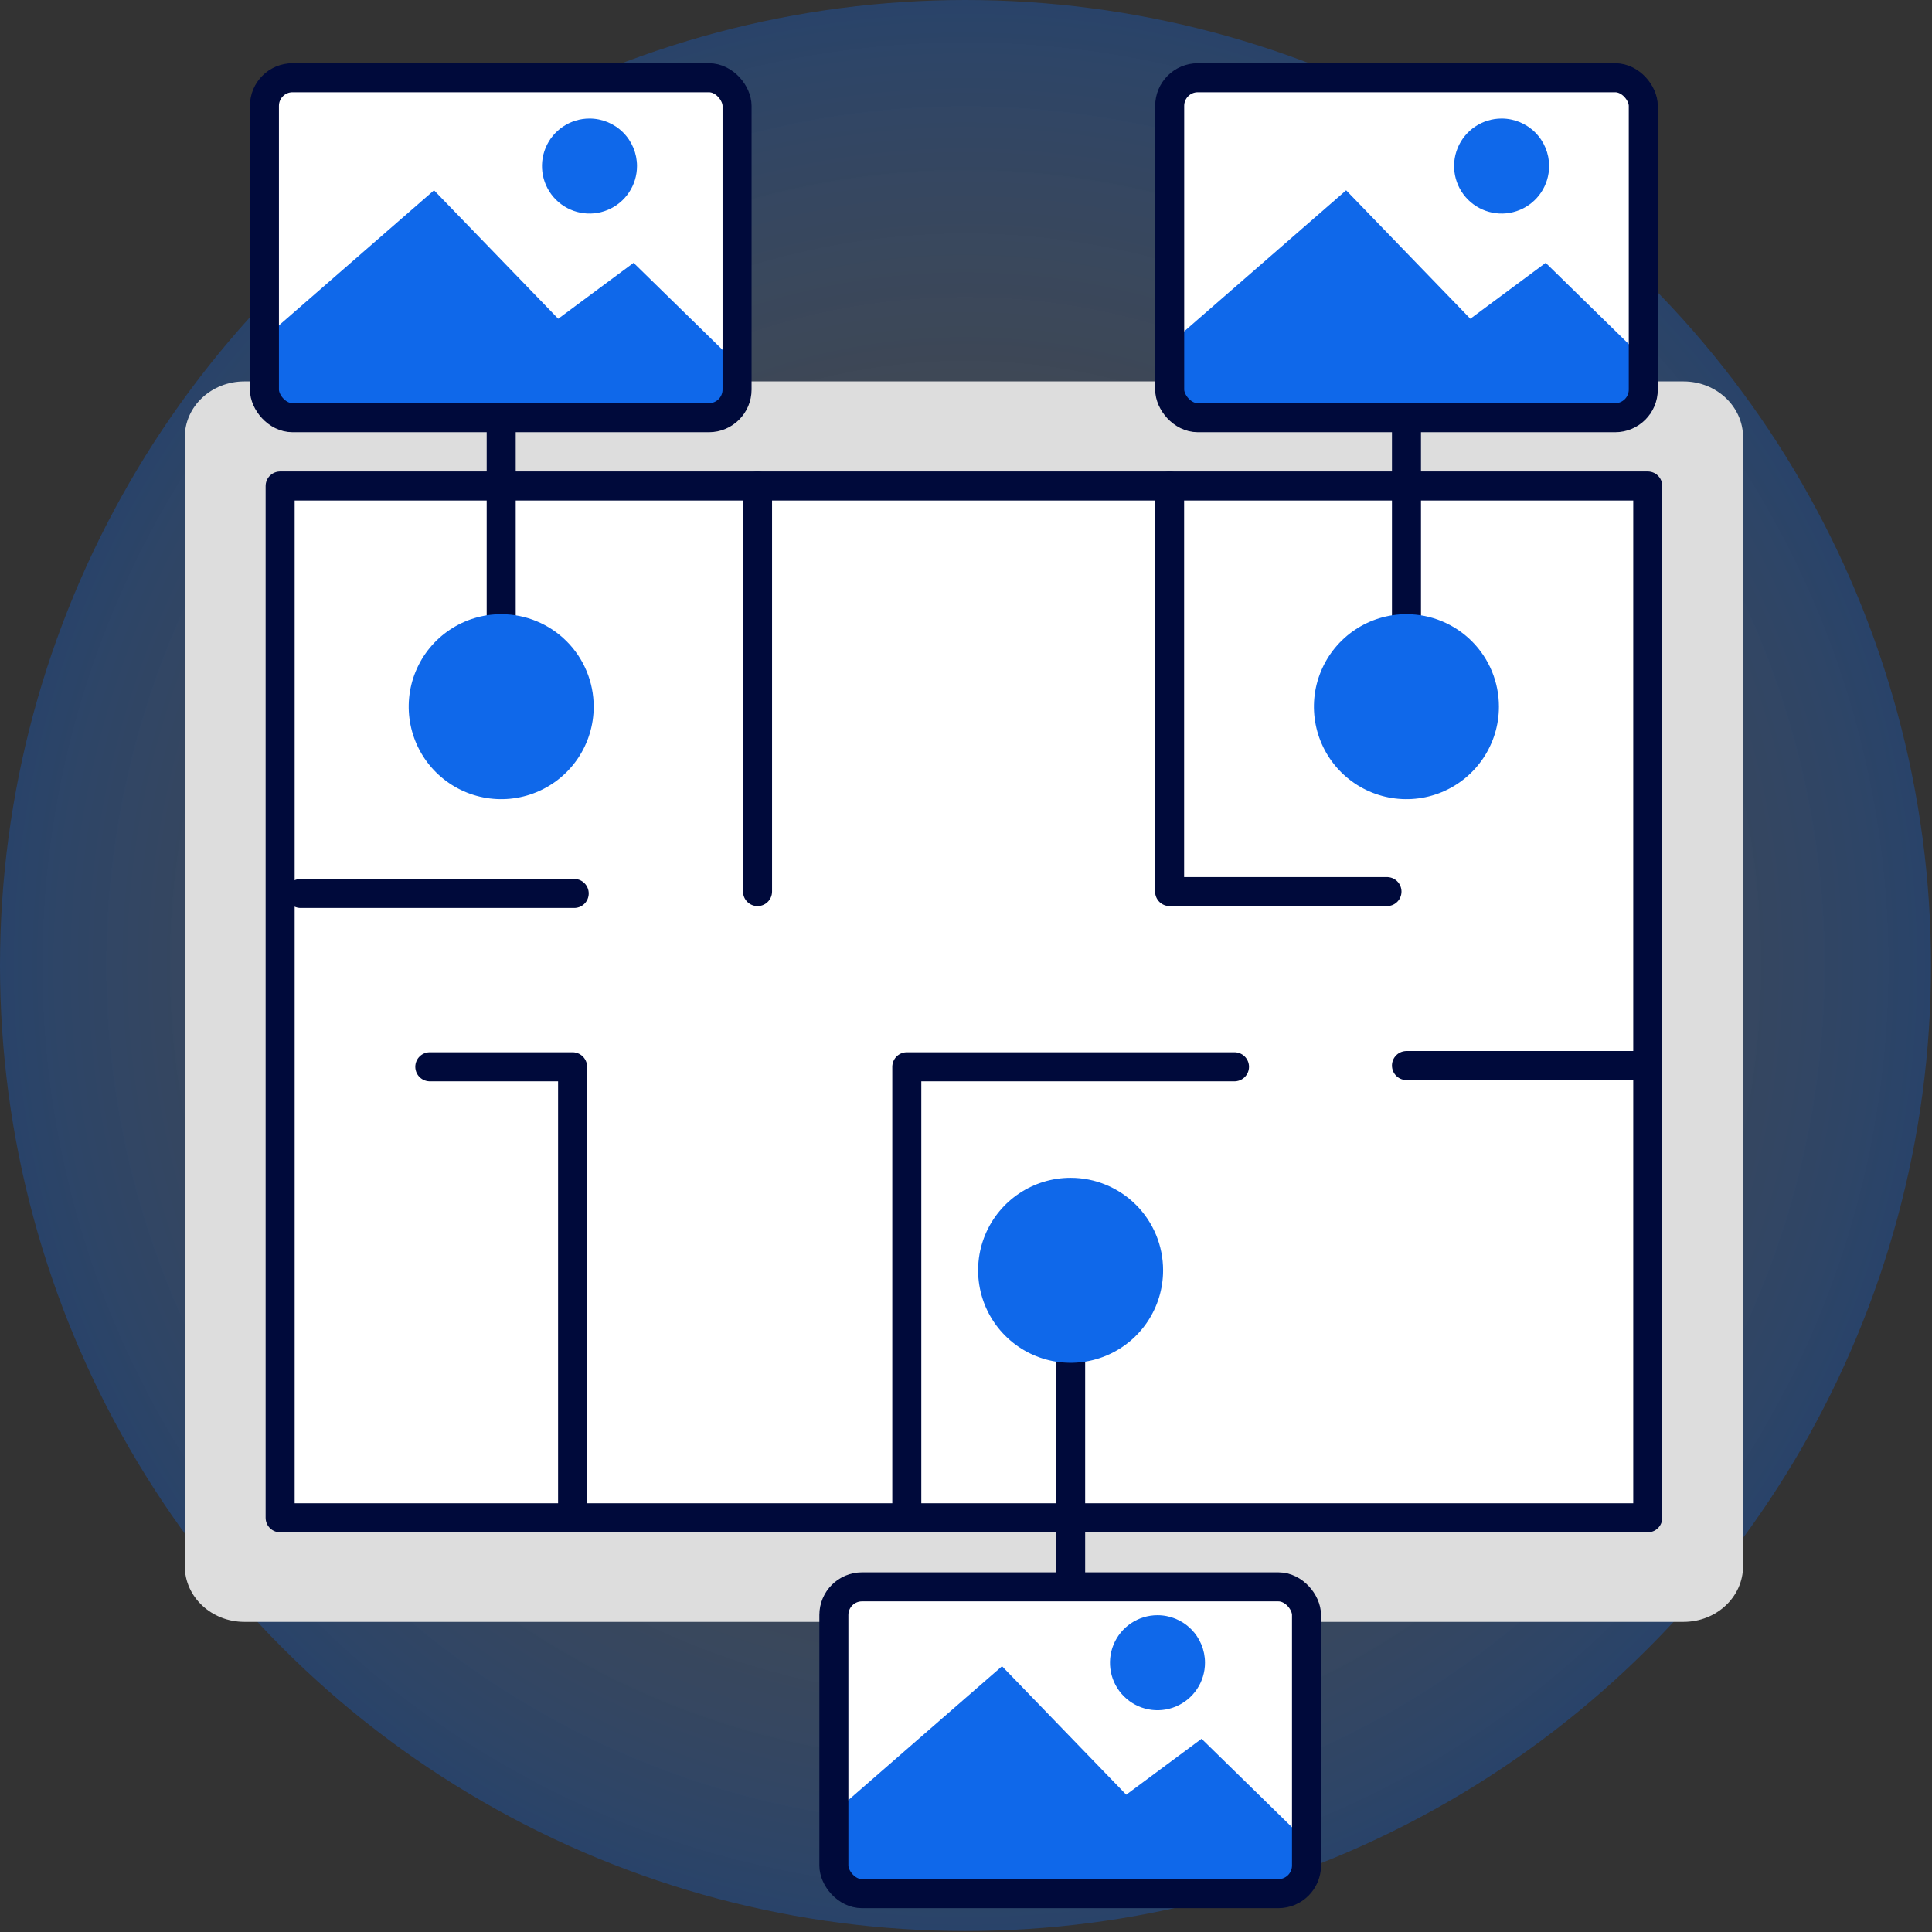 <?xml version="1.0" encoding="UTF-8"?>
<svg width="466px" height="466px" viewBox="0 0 466 466" version="1.1" xmlns="http://www.w3.org/2000/svg" xmlns:xlink="http://www.w3.org/1999/xlink">
    <rect x="0" y="0" width="466" height="466" fill="#333333" stroke="none"/>
    <title>Untitled 3</title>
    <defs>
        <radialGradient cx="50%" cy="50%" fx="50%" fy="50%" r="50%" id="radialGradient-1">
            <stop stop-color="#FFFFFF" stop-opacity="0" offset="0%"></stop>
            <stop stop-color="#0F68EA" offset="100%"></stop>
        </radialGradient>
        <rect id="path-2" x="0" y="0" width="512" height="512"></rect>
        <rect id="path-4" x="0" y="0" width="512" height="512"></rect>
    </defs>
    <g id="Page-1" stroke="none" stroke-width="1" fill="none" fill-rule="evenodd">
        <g id="FloorplansHotspot" transform="translate(-23.5, -33.5)">
            <circle id="Oval" fill="url(#radialGradient-1)" fill-rule="nonzero" opacity="0.3" cx="256.38" cy="266.38" r="232.88"></circle>
            <g id="Clipped">
                <mask id="mask-3" fill="white">
                    <use xlink:href="#path-2"></use>
                </mask>
                <g id="Rectangle"></g>
                <g mask="url(#mask-3)">
                    <mask id="mask-5" fill="white">
                        <use xlink:href="#path-4"></use>
                    </mask>
                    <g id="Rectangle"></g>
                    <g id="Group" mask="url(#mask-5)">
                        <g transform="translate(68.07, 52.25)">
                            <path d="M361.5,73.25 L14.36,73.25 C6.43,73.25 7.10542736e-15,79.25 7.10542736e-15,86.7 L7.10542736e-15,358.99 C7.10542736e-15,366.42 6.43,372.45 14.36,372.45 L361.5,372.45 C369.43,372.45 375.86,366.45 375.86,358.99 L375.86,86.73 C375.86,79.3 369.43,73.25 361.5,73.25" id="Path" stroke="none" fill="#DDDDDD" fill-rule="nonzero"></path>
                            <rect id="Rectangle" stroke="none" fill="#FFFFFF" fill-rule="nonzero" x="23" y="98.47" width="329.87" height="248.87"></rect>
                            <rect id="Rectangle" stroke="#000A3B" stroke-width="7" fill="none" stroke-linecap="round" stroke-linejoin="round" x="23" y="98.47" width="329.87" height="248.87"></rect>
                            <polyline id="Path" stroke="none" fill="#FFFFFF" fill-rule="nonzero" points="237.54 98.47 237.54 196.3 289.97 196.3"></polyline>
                            <polyline id="Path" stroke="#000A3B" stroke-width="7" fill="none" stroke-linecap="round" stroke-linejoin="round" points="237.54 98.47 237.54 196.3 289.97 196.3"></polyline>
                            <polyline id="Path" stroke="none" fill="#FFFFFF" fill-rule="nonzero" points="93.54 347.34 93.54 238.56 59.1 238.56"></polyline>
                            <polyline id="Path" stroke="#000A3B" stroke-width="7" fill="none" stroke-linecap="round" stroke-linejoin="round" points="93.54 347.34 93.54 238.56 59.1 238.56"></polyline>
                            <polyline id="Path" stroke="none" fill="#FFFFFF" fill-rule="nonzero" points="174.15 347.34 174.15 238.56 253.19 238.56"></polyline>
                            <polyline id="Path" stroke="#000A3B" stroke-width="7" fill="none" stroke-linecap="round" stroke-linejoin="round" points="174.15 347.34 174.15 238.56 253.19 238.56"></polyline>
                            <line x1="352.86" y1="243.26" x2="294.67" y2="243.26" id="Path" stroke="none" fill="#FFFFFF" fill-rule="nonzero"></line>
                            <line x1="352.86" y1="238.26" x2="294.67" y2="238.26" id="Path" stroke="#000A3B" stroke-width="7" fill="none" stroke-linecap="round" stroke-linejoin="round"></line>
                            <line x1="138.15" y1="98.47" x2="138.15" y2="196.3" id="Path" stroke="none" fill="#FFFFFF" fill-rule="nonzero"></line>
                            <line x1="138.15" y1="98.47" x2="138.15" y2="196.3" id="Path" stroke="#000A3B" stroke-width="7" fill="none" stroke-linecap="round" stroke-linejoin="round"></line>
                            <line x1="46.58" y1="196.3" x2="106.06" y2="196.3" id="Path" stroke="none" fill="#FFFFFF" fill-rule="nonzero"></line>
                            <line x1="27.93" y1="196.75" x2="93.93" y2="196.75" id="Path" stroke="#000A3B" stroke-width="7" fill="none" stroke-linecap="round" stroke-linejoin="round"></line>
                            <line x1="294.67" y1="147.39" x2="294.67" y2="33.26" id="Path" stroke="none" fill="#FFFFFF" fill-rule="nonzero"></line>
                            <line x1="294.67" y1="147.39" x2="294.67" y2="33.26" id="Path" stroke="#000A3B" stroke-width="7" fill="none" stroke-linecap="round" stroke-linejoin="round"></line>
                            <path d="M316.97,151.69 C316.974,160.715 311.54,168.854 303.202,172.31 C294.865,175.766 285.266,173.857 278.884,167.476 C272.503,161.094 270.594,151.495 274.05,143.158 C277.506,134.82 285.645,129.386 294.67,129.39 C300.585,129.387 306.259,131.736 310.441,135.919 C314.624,140.101 316.973,145.775 316.97,151.69" id="Path" stroke="none" fill="#0F68EA" fill-rule="nonzero"></path>
                            <line x1="213.67" y1="270.65" x2="213.67" y2="420.91" id="Path" stroke="none" fill="#FFFFFF" fill-rule="nonzero"></line>
                            <line x1="213.67" y1="270.65" x2="213.67" y2="420.91" id="Path" stroke="#000A3B" stroke-width="7" fill="none" stroke-linecap="round" stroke-linejoin="round"></line>
                            <path d="M222.195,308.263 C213.857,311.715 204.261,309.805 197.881,303.422 C191.501,297.039 189.595,287.442 193.051,279.105 C196.507,270.769 204.646,265.336 213.67,265.34 C219.587,265.337 225.262,267.687 229.445,271.872 C233.628,276.057 235.975,281.733 235.97,287.65 C235.97,296.674 230.533,304.81 222.195,308.263 Z" id="Path" stroke="none" fill="#0F68EA" fill-rule="nonzero"></path>
                            <line x1="76.32" y1="147.39" x2="76.32" y2="33.26" id="Path" stroke="none" fill="#FFFFFF" fill-rule="nonzero"></line>
                            <line x1="76.32" y1="147.39" x2="76.32" y2="33.26" id="Path" stroke="#000A3B" stroke-width="7" fill="none" stroke-linecap="round" stroke-linejoin="round"></line>
                            <path d="M98.63,151.69 C98.634,160.714 93.201,168.853 84.865,172.309 C76.528,175.765 66.931,173.859 60.548,167.479 C54.165,161.099 52.255,151.503 55.707,143.165 C59.16,134.827 67.296,129.39 76.32,129.39 C82.236,129.387 87.911,131.736 92.095,135.918 C96.279,140.1 98.63,145.774 98.63,151.69" id="Path" stroke="none" fill="#0F68EA" fill-rule="nonzero"></path>
                            <path d="M263.793,437.968 L163.327,437.968 C161.531,437.972 159.809,436.861 158.539,434.879 C157.269,432.898 156.557,430.209 156.56,427.407 L156.56,374.59 C156.557,371.788 157.269,369.1 158.539,367.118 C159.809,365.137 161.531,364.026 163.327,364.03 L263.793,364.03 C265.589,364.026 267.311,365.137 268.581,367.118 C269.851,369.1 270.563,371.788 270.56,374.59 L270.56,427.47 C270.563,430.272 269.851,432.96 268.581,434.942 C267.311,436.923 265.589,438.034 263.793,438.03" id="Path" stroke="none" fill="#FFFFFF" fill-rule="nonzero"></path>
                            <path d="M345.734,82 L244.386,82 C242.575,82.005 240.837,80.772 239.556,78.575 C238.276,76.377 237.557,73.396 237.56,70.288 L237.56,11.712 C237.557,8.604 238.276,5.623 239.556,3.425 C240.837,1.228 242.575,-0.005 244.386,-1.42108547e-14 L345.734,-1.42108547e-14 C347.545,-0.005 349.283,1.228 350.564,3.425 C351.844,5.623 352.563,8.604 352.56,11.712 L352.56,70.288 C352.563,73.396 351.844,76.377 350.564,78.575 C349.283,80.772 347.545,82.005 345.734,82" id="Path" stroke="none" fill="#FFFFFF" fill-rule="nonzero"></path>
                            <path d="M126.65,82 L25.99,82 C22.246,82 19.21,76.756 19.21,70.288 L19.21,11.712 C19.21,5.244 22.246,-1.42108547e-14 25.99,-1.42108547e-14 L126.65,-1.42108547e-14 C128.449,-0.005 130.175,1.228 131.447,3.425 C132.719,5.623 133.433,8.604 133.43,11.712 L133.43,70.288 C133.433,73.396 132.719,76.377 131.447,78.575 C130.175,80.772 128.449,82.005 126.65,82" id="Path" stroke="none" fill="#FFFFFF" fill-rule="nonzero"></path>
                            <polygon id="Path" stroke="none" fill="#0F68EA" fill-rule="nonzero" points="280.12 27.148 310.075 58.134 328.249 44.646 353.43 69.276 353.43 81.148 239.43 81.148 239.43 62.591"></polygon>
                            <path d="M329.075,21.272 C329.087,25.909 326.302,30.096 322.021,31.879 C317.739,33.662 312.806,32.688 309.523,29.413 C306.239,26.138 305.254,21.206 307.026,16.921 C308.798,12.635 312.978,9.84 317.616,9.84 C320.655,9.839 323.569,11.045 325.719,13.193 C327.868,15.341 329.075,18.255 329.075,21.294" id="Path" stroke="none" fill="#0F68EA" fill-rule="nonzero"></path>
                            <polygon id="Path" stroke="none" fill="#0F68EA" fill-rule="nonzero" points="19.43 62.591 60.12 27.148 90.075 58.134 108.249 44.646 133.43 69.276 133.43 81.148 19.43 81.148"></polygon>
                            <path d="M109.075,21.272 C109.087,25.909 106.302,30.096 102.021,31.879 C97.739,33.662 92.806,32.688 89.523,29.413 C86.239,26.138 85.254,21.206 87.026,16.921 C88.798,12.635 92.978,9.84 97.616,9.84 C100.655,9.839 103.569,11.045 105.719,13.193 C107.868,15.341 109.075,18.255 109.075,21.294" id="Path" stroke="none" fill="#0F68EA" fill-rule="nonzero"></path>
                            <polygon id="Path" stroke="none" fill="#0F68EA" fill-rule="nonzero" points="156.43 418.591 197.12 383.148 227.075 414.134 245.249 400.646 270.43 425.276 270.43 437.148 156.43 437.148"></polygon>
                            <path d="M246.075,382.272 C246.087,386.909 243.302,391.096 239.021,392.879 C234.739,394.662 229.806,393.688 226.523,390.413 C223.239,387.138 222.254,382.206 224.026,377.921 C225.798,373.635 229.978,370.84 234.616,370.84 C237.655,370.839 240.569,372.045 242.719,374.193 C244.868,376.341 246.075,379.255 246.075,382.294" id="Path" stroke="none" fill="#0F68EA" fill-rule="nonzero"></path>
                            <rect id="Rectangle" stroke="#000A3B" stroke-width="7" fill="none" stroke-linecap="round" stroke-linejoin="round" x="156.56" y="364" width="114" height="74" rx="6.78"></rect>
                            <rect id="Rectangle" stroke="#000A3B" stroke-width="7" fill="none" stroke-linecap="round" stroke-linejoin="round" x="19.21" y="7.40714927e-06" width="114" height="82" rx="6.78"></rect>
                            <rect id="Rectangle" stroke="#000A3B" stroke-width="7" fill="none" stroke-linecap="round" stroke-linejoin="round" x="237.56" y="7.40714927e-06" width="114.23" height="82" rx="6.78"></rect>
                        </g>
                    </g>
                </g>
            </g>
        </g>
    </g>
</svg>